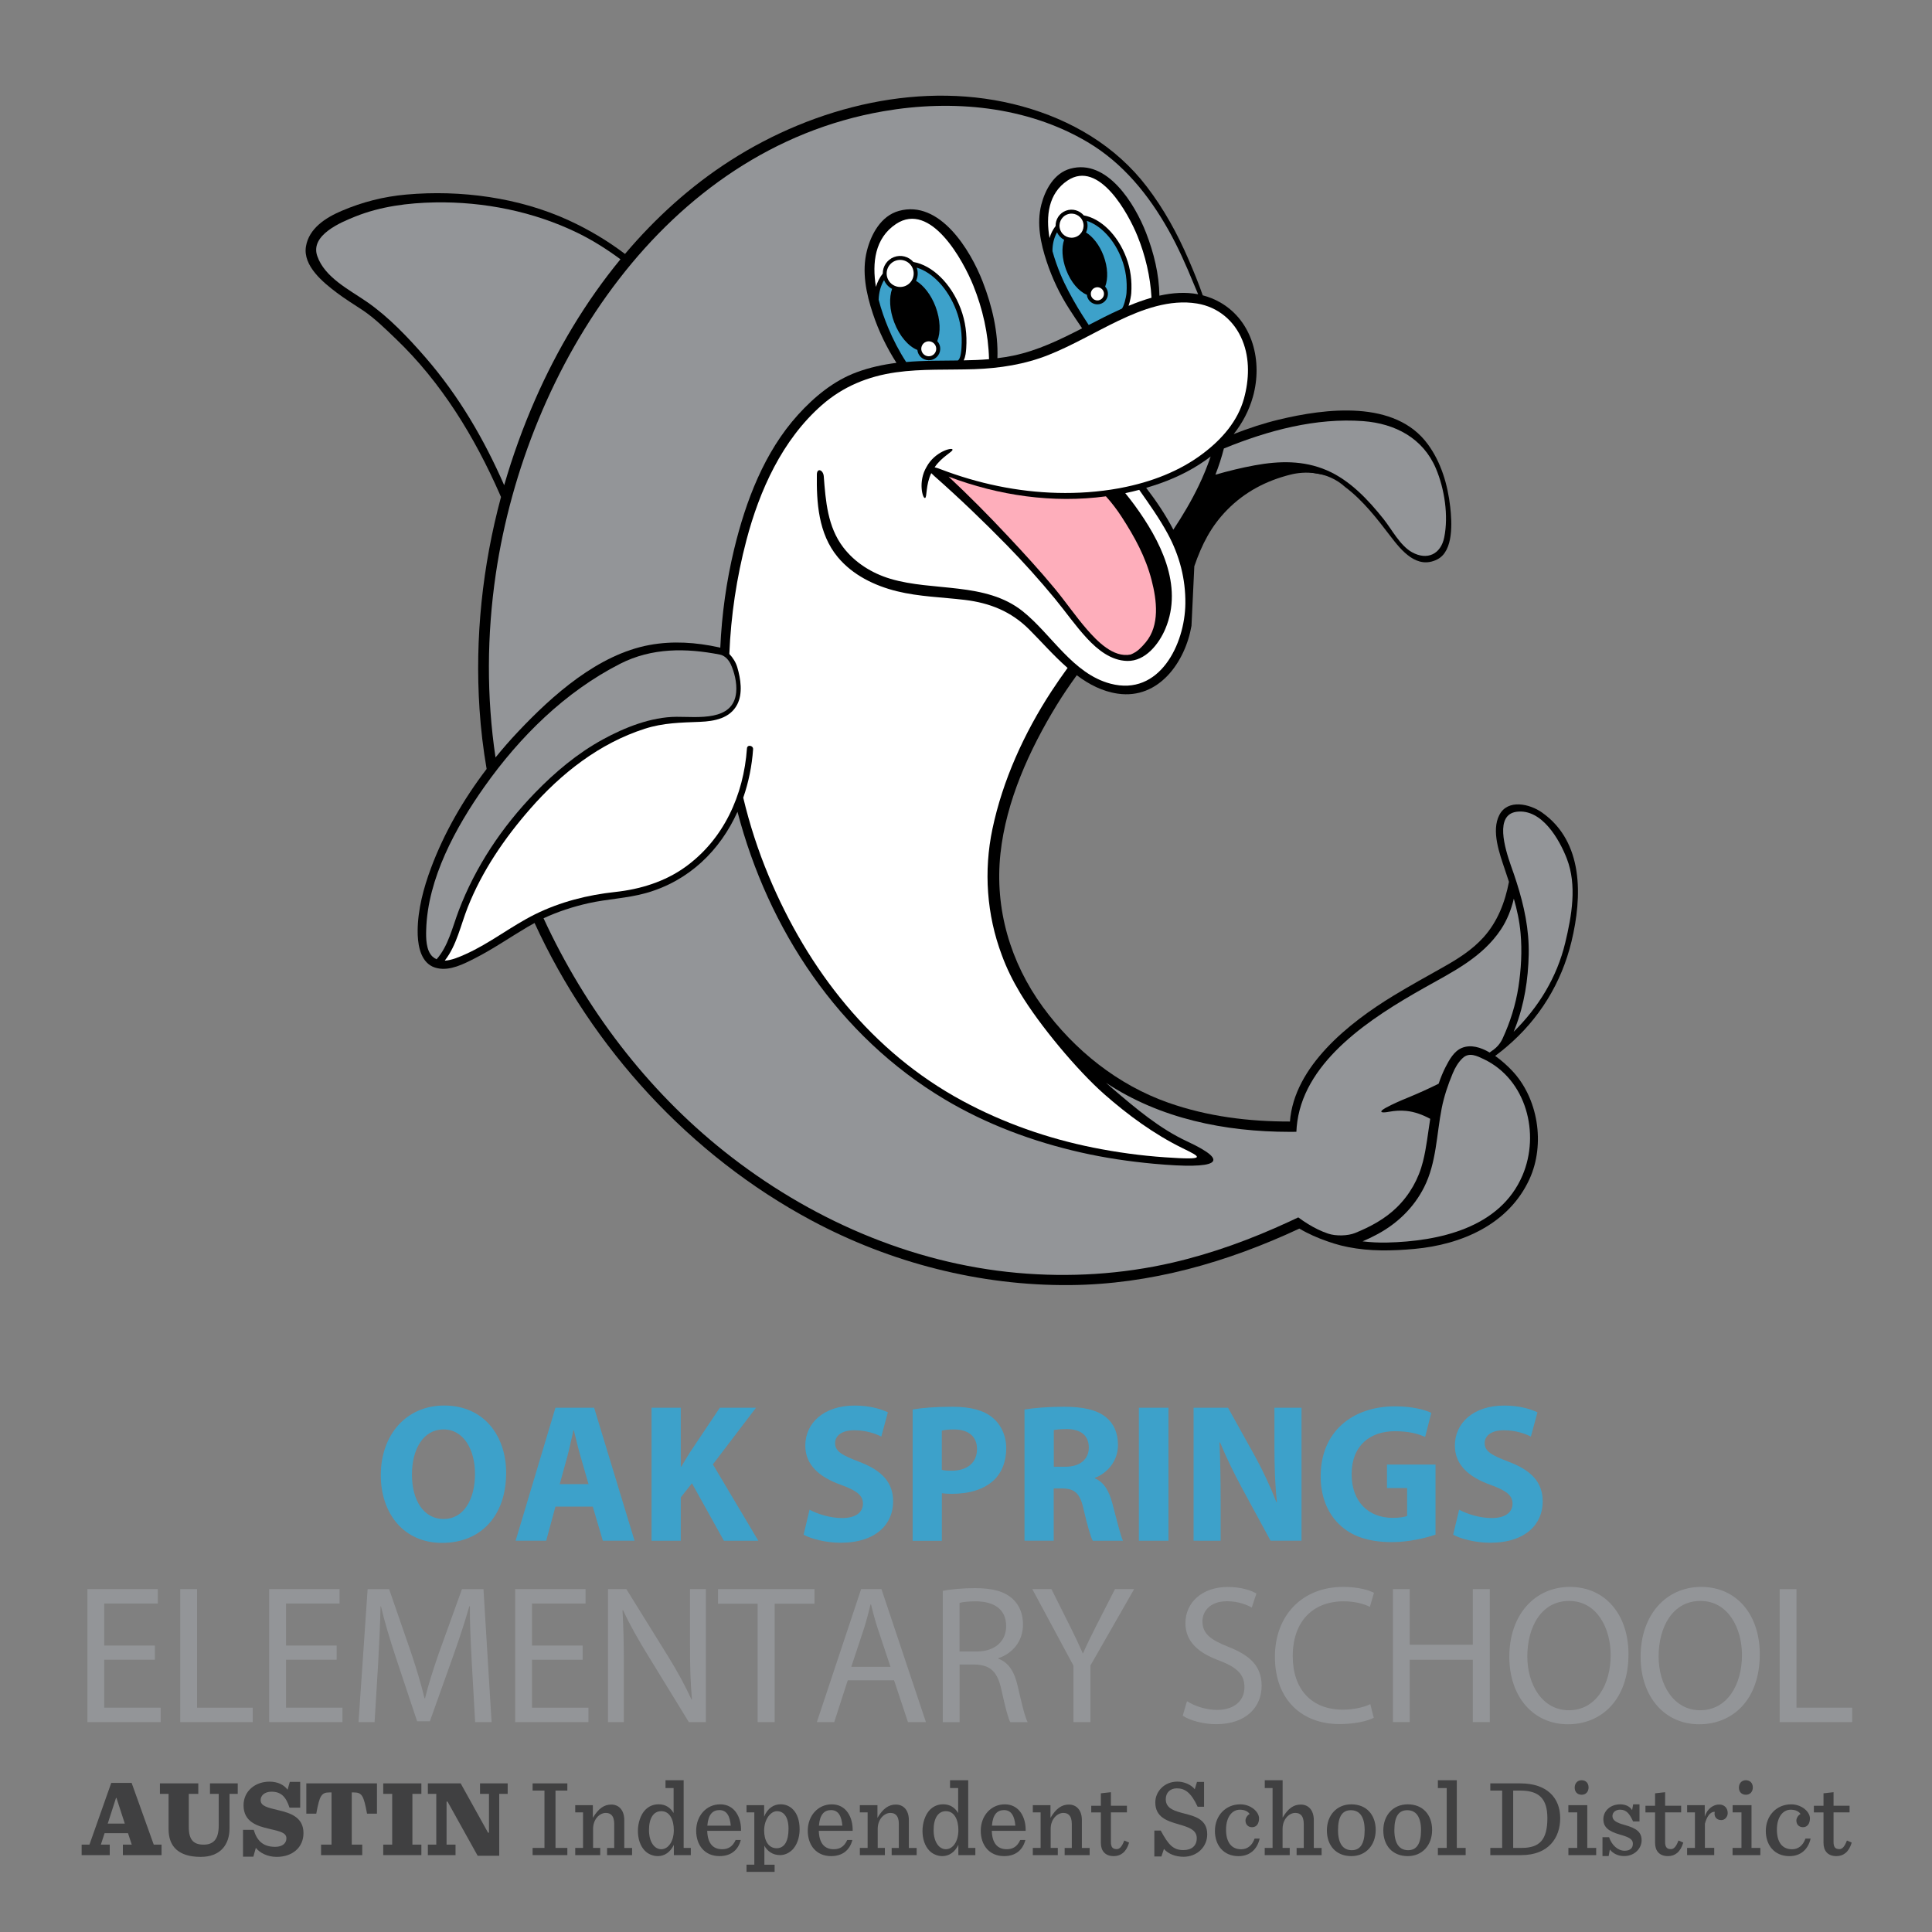 <?xml version="1.0" encoding="utf-8"?>
<!-- Generator: Adobe Illustrator 24.0.3, SVG Export Plug-In . SVG Version: 6.00 Build 0)  -->
<svg version="1.1" id="Layer_1" xmlns="http://www.w3.org/2000/svg" xmlns:xlink="http://www.w3.org/1999/xlink" x="0px" y="0px"
	 viewBox="0 0 500 500" style="enable-background:new 0 0 500 500;" xml:space="preserve">
<rect x="0" y="0" width="500" height="500" fill="#808080" stroke="none"/>
<style type="text/css">
	.st0{fill:#404041;}
	.st1{fill:#3DA1CA;}
	.st2{fill:#939598;}
	.st3{fill:#FFFFFF;}
	.st4{fill:#FEAEBB;}
</style>
<g>
	<path class="st0" d="M33.13,474.43h-6.06l-0.97,2.96h2.3v2.71h-7.27v-2.71h2.02l5.64-15.97h5.28l5.72,15.97h2.02v2.71H31.8v-2.71
		h2.3L33.13,474.43z M27.88,471.95h4.42l-2.16-6.66h-0.11L27.88,471.95z"/>
	<path class="st0" d="M43.63,473.39v-9.14h-2.24v-2.71h9.93v2.71h-2.46v8.63c0,3.41,1.36,4.51,3.84,4.51c1.22,0,2.1-0.31,2.77-0.99
		c0.75-0.76,1.14-2.09,1.14-4.03v-8.12h-2.27v-2.71h7.19v2.71h-2.13v8.94c0,4.04-2.21,7.37-7.46,7.37
		C46.25,480.55,43.63,477.93,43.63,473.39"/>
	<path class="st0" d="M62.89,473.56h2.77c0.86,2.88,2.46,4.4,5.56,4.4c1.88,0,2.9-0.93,2.9-2.2c0-1.47-1.63-1.81-4.51-2.48
		c-3.07-0.71-6.58-1.78-6.58-6.07c0-3.75,3.1-6.12,6.69-6.12c2.16,0,3.79,0.82,4.7,2.09l0.58-2.03h2.69v6.66h-2.77
		c-0.91-2.82-2.19-4.12-4.65-4.12c-1.88,0-2.82,1.07-2.82,2.17c0,1.58,1.83,1.95,4.65,2.63c3.04,0.73,6.44,1.78,6.44,5.92
		c0,3.67-2.82,6.15-6.94,6.15c-2.35,0-4.39-1.04-5.39-2.34l-0.64,2.29h-2.68V473.56z"/>
	<path class="st0" d="M83.09,477.39h2.71v-13.51h-0.47c-2.16,0-2.6,0.73-3.48,5.5h-2.57v-7.84h18.28v7.84h-2.57
		c-0.88-4.77-1.32-5.5-3.48-5.5h-0.47v13.51h2.71v2.71H83.09V477.39z"/>
	<polygon class="st0" points="99.18,477.39 101.5,477.39 101.5,464.25 99.18,464.25 99.18,461.54 109.05,461.54 109.05,464.25 
		106.73,464.25 106.73,477.39 109.05,477.39 109.05,480.1 99.18,480.1 	"/>
	<polygon class="st0" points="115.82,466.25 115.57,466.25 115.57,477.39 117.89,477.39 117.89,480.1 110.73,480.1 110.73,477.39 
		112.91,477.39 112.91,464.25 110.73,464.25 110.73,461.54 119.22,461.54 126.3,474.29 126.55,474.29 126.55,464.25 124.23,464.25 
		124.23,461.54 131.39,461.54 131.39,464.25 129.2,464.25 129.2,480.27 123.62,480.27 	"/>
	<polygon class="st0" points="137.84,478.24 140.91,478.24 140.91,463.4 137.84,463.4 137.84,461.54 146.83,461.54 146.83,463.4 
		143.76,463.4 143.76,478.24 146.83,478.24 146.83,480.1 137.84,480.1 	"/>
	<path class="st0" d="M148.87,478.24h2.02v-9.2h-2.02v-1.86h4.56v3.28c1.44-2.43,2.93-3.44,4.76-3.44c2.02,0,3.37,1.49,3.37,4.03
		v7.2h2.02v1.86h-6.47v-1.86h1.85V472c0-0.96-0.22-1.78-0.69-2.26c-0.36-0.37-0.86-0.56-1.49-0.56c-1.55,0-3.29,1.55-3.29,4.15v4.91
		h1.85v1.86h-6.47V478.24z"/>
	<path class="st0" d="M166.89,478.97c-1.22-1.24-1.8-3.13-1.8-5.14c0-2.08,0.72-4.23,1.91-5.44c0.91-0.93,2.07-1.44,3.46-1.44
		c1.85,0,3.07,0.93,3.87,2.26v-6.46h-2.1v-2.03h4.7v17.52h1.85v1.86h-4.39v-2.65c-0.94,1.95-2.46,2.91-4.15,2.91
		C168.94,480.35,167.72,479.82,166.89,478.97 M174.38,473.61c0-2.57-0.99-4.88-3.24-4.88c-2.02,0-3.18,1.81-3.18,4.88
		c0,3.19,1.47,4.97,3.18,4.97C172.81,478.58,174.38,476.77,174.38,473.61"/>
	<path class="st0" d="M183.03,473.81c0.08,3.18,1.44,4.77,3.87,4.77c1.55,0,2.71-0.68,3.49-2.4h1.33c-0.72,2.77-2.71,4.18-5.5,4.18
		c-3.87,0-6.05-2.85-6.05-6.57c0-3.87,2.63-6.83,6.22-6.83c3.79,0,5.48,3.44,5.39,6.85H183.03z M183.06,472.48h6.06
		c-0.2-2.4-1-4.03-2.93-4.03C184.44,468.45,183.28,469.58,183.06,472.48"/>
	<path class="st0" d="M193.2,482.58h2.02v-13.54h-2.02v-1.86h4.56v2.96c0.91-2.26,2.57-3.19,4.26-3.19c1.33,0,2.41,0.51,3.23,1.36
		c1.16,1.19,1.69,3.02,1.69,5.13c0,2.12-0.69,4.06-1.85,5.25c-0.86,0.88-2.02,1.41-3.21,1.41c-1.94,0-3.29-1.04-4.06-2.43v4.91h2.65
		v1.86h-7.27V482.58z M204.07,473.3c0-3.13-1.27-4.57-2.99-4.57c-1.61,0-3.32,2.06-3.32,5.02c0,2.57,1.1,4.57,3.23,4.57
		C202.96,478.32,204.07,476.58,204.07,473.3"/>
	<path class="st0" d="M211.91,473.81c0.08,3.18,1.44,4.77,3.88,4.77c1.54,0,2.71-0.68,3.48-2.4h1.33c-0.72,2.77-2.71,4.18-5.5,4.18
		c-3.87,0-6.05-2.85-6.05-6.57c0-3.87,2.63-6.83,6.22-6.83c3.79,0,5.48,3.44,5.4,6.85H211.91z M211.94,472.48h6.06
		c-0.19-2.4-0.99-4.03-2.93-4.03C213.32,468.45,212.16,469.58,211.94,472.48"/>
	<path class="st0" d="M222.52,478.24h2.02v-9.2h-2.02v-1.86h4.56v3.28c1.44-2.43,2.93-3.44,4.76-3.44c2.02,0,3.37,1.49,3.37,4.03
		v7.2h2.02v1.86h-6.47v-1.86h1.86V472c0-0.96-0.22-1.78-0.69-2.26c-0.36-0.37-0.86-0.56-1.49-0.56c-1.55,0-3.29,1.55-3.29,4.15v4.91
		h1.85v1.86h-6.47V478.24z"/>
	<path class="st0" d="M240.54,478.97c-1.22-1.24-1.8-3.13-1.8-5.14c0-2.08,0.72-4.23,1.9-5.44c0.92-0.93,2.08-1.44,3.46-1.44
		c1.85,0,3.07,0.93,3.87,2.26v-6.46h-2.1v-2.03h4.7v17.52h1.85v1.86h-4.4v-2.65c-0.93,1.95-2.46,2.91-4.15,2.91
		C242.59,480.35,241.37,479.82,240.54,478.97 M248.03,473.61c0-2.57-0.99-4.88-3.23-4.88c-2.02,0-3.18,1.81-3.18,4.88
		c0,3.19,1.47,4.97,3.18,4.97C246.46,478.58,248.03,476.77,248.03,473.61"/>
	<path class="st0" d="M256.68,473.81c0.08,3.18,1.44,4.77,3.88,4.77c1.54,0,2.71-0.68,3.48-2.4h1.33c-0.72,2.77-2.71,4.18-5.5,4.18
		c-3.87,0-6.05-2.85-6.05-6.57c0-3.87,2.63-6.83,6.22-6.83c3.79,0,5.48,3.44,5.4,6.85H256.68z M256.71,472.48h6.06
		c-0.19-2.4-1-4.03-2.93-4.03C258.09,468.45,256.93,469.58,256.71,472.48"/>
	<path class="st0" d="M267.29,478.24h2.02v-9.2h-2.02v-1.86h4.57v3.28c1.44-2.43,2.93-3.44,4.75-3.44c2.02,0,3.38,1.49,3.38,4.03
		v7.2H282v1.86h-6.47v-1.86h1.85V472c0-0.96-0.22-1.78-0.69-2.26c-0.36-0.37-0.86-0.56-1.49-0.56c-1.55,0-3.29,1.55-3.29,4.15v4.91
		h1.85v1.86h-6.47V478.24z"/>
	<path class="st0" d="M287.5,463.82v3.5h4.15v1.72h-4.15v7.62c0,1.27,0.36,1.89,1.52,1.89c0.78,0,1.38-0.73,1.94-2.23l1.25,0.54
		c-0.72,2.48-2.19,3.5-3.96,3.5c-2.21,0-3.35-1.33-3.35-3.44v-7.87h-2.49v-1.72h2.49v-3.22L287.5,463.82z"/>
	<path class="st0" d="M298.74,473.75h1.66c2.02,3.78,3.29,5.05,5.86,5.05c2.16,0,3.46-1.13,3.46-3.08c0-2.28-2.35-2.9-4.84-3.64
		c-2.85-0.82-5.89-1.81-5.89-5.61c0-2.77,2.27-5.39,5.73-5.39c1.55,0,3.46,0.68,4.48,1.97l0.58-1.89h1.83v6.43h-1.66
		c-1.69-3.67-3.29-4.77-5.37-4.77c-1.77,0-2.88,1.13-2.88,2.82c0,2.51,2.43,3.07,4.98,3.75c2.79,0.71,5.75,1.58,5.75,5.33
		c0,3.24-2.6,5.81-6.14,5.81c-2.05,0-3.96-0.73-5.06-2.03l-0.66,1.95h-1.83V473.75z"/>
	<path class="st0" d="M314.42,473.84c0-4,2.82-6.88,6.55-6.88c2.76,0,4.87,1.94,4.87,3.63c0,1.33-0.63,2.29-1.8,2.29
		c-1.11,0-1.71-0.79-1.71-1.72c0-0.76,0.61-1.49,1.08-1.69c-0.39-0.62-1.22-1.12-2.54-1.12c-1.94,0-3.57,1.8-3.57,5.16
		c0,3.22,1.36,5.08,3.93,5.08c1.55,0,2.82-0.93,3.46-2.76H326c-0.67,2.91-2.68,4.54-5.47,4.54
		C316.65,480.36,314.42,477.56,314.42,473.84"/>
	<path class="st0" d="M327.32,478.24h2.02v-15.49h-2.02v-2.03h4.62v9.68c1.44-2.43,2.88-3.38,4.7-3.38c2.02,0,3.37,1.49,3.37,4.03
		v7.2h2.02v1.86h-6.47v-1.86h1.85V472c0-0.96-0.22-1.78-0.69-2.26c-0.36-0.37-0.86-0.56-1.5-0.56c-1.55,0-3.29,1.55-3.29,4.15v4.91
		h1.85v1.86h-6.47V478.24z"/>
	<path class="st0" d="M343.4,473.7c0-3.92,2.55-6.74,6.33-6.74c3.9,0,6.3,2.71,6.3,6.63c0,3.95-2.54,6.77-6.3,6.77
		C345.78,480.36,343.4,477.65,343.4,473.7 M353.17,473.64c0-3.55-1.36-5.16-3.57-5.16c-2.19,0-3.32,1.61-3.32,5.16
		c0,3.55,1.35,5.19,3.57,5.19C352,478.83,353.17,477.2,353.17,473.64"/>
	<path class="st0" d="M358,473.7c0-3.92,2.54-6.74,6.33-6.74c3.9,0,6.3,2.71,6.3,6.63c0,3.95-2.54,6.77-6.3,6.77
		C360.38,480.36,358,477.65,358,473.7 M367.76,473.64c0-3.55-1.36-5.16-3.57-5.16c-2.19,0-3.33,1.61-3.33,5.16
		c0,3.55,1.36,5.19,3.57,5.19C366.6,478.83,367.76,477.2,367.76,473.64"/>
	<polygon class="st0" points="372.12,478.24 374.41,478.24 374.41,462.75 372.12,462.75 372.12,460.72 377.02,460.72 377.02,478.24 
		379.31,478.24 379.31,480.1 372.12,480.1 	"/>
	<path class="st0" d="M385.69,478.24h3.07V463.4h-3.07v-1.86h7.8c6.8,0,10.29,3.67,10.29,9c0,5.13-3.07,9.56-10.04,9.56h-8.05
		V478.24z M393.77,478.24c4.65,0,6.69-2.06,6.69-7.7c0-4.94-2.07-7.14-6.97-7.14h-1.88v14.84H393.77z"/>
	<path class="st0" d="M405.89,478.24h2.3v-9.2h-2.3v-1.86h4.9v11.06h2.3v1.86h-7.19V478.24z M407.53,462.64
		c0-1.13,0.72-1.92,1.79-1.92c1.08,0,1.8,0.74,1.8,1.87c0,1.13-0.72,1.89-1.8,1.89C408.24,464.47,407.53,463.77,407.53,462.64"/>
	<path class="st0" d="M414.74,475.47h1.69c0.69,2.06,2.26,3.5,4.03,3.5c1.49,0,2.13-0.76,2.13-1.81c0-1.13-0.86-1.67-3.35-2.37
		c-3.04-0.88-4.29-1.94-4.29-4c0-2.09,1.77-3.83,4.37-3.83c1.3,0,2.46,0.5,3.07,1.5l0.27-1.5h1.64v4.43h-1.66
		c-0.86-1.89-1.66-3.05-3.37-3.05c-0.97,0-1.97,0.57-1.97,1.64c0,1.13,0.97,1.72,3.23,2.34c2.93,0.82,4.32,1.78,4.32,3.97
		c0,1.95-1.69,4.06-4.54,4.06c-1.58,0-2.88-0.68-3.68-1.69l-0.31,1.69h-1.6V475.47z"/>
	<path class="st0" d="M430.93,463.82v3.5h4.15v1.72h-4.15v7.62c0,1.27,0.36,1.89,1.52,1.89c0.78,0,1.38-0.73,1.94-2.23l1.24,0.54
		c-0.72,2.48-2.18,3.5-3.95,3.5c-2.21,0-3.35-1.33-3.35-3.44v-7.87h-2.49v-1.72h2.49v-3.22L430.93,463.82z"/>
	<path class="st0" d="M436.63,478.24h2.02v-9.2h-2.02v-1.86h4.56v2.99c0.64-2.17,2.3-3.16,3.73-3.16c1.41,0,2.21,0.98,2.21,2.2
		c0,0.98-0.72,1.83-1.66,1.83c-0.97,0-1.75-0.59-1.75-1.66c0-0.14,0.03-0.31,0.06-0.48c-1.25-0.06-2.1,1.38-2.55,3.07v6.26h2.41
		v1.86h-7.02V478.24z"/>
	<path class="st0" d="M448.4,478.24h2.29v-9.2h-2.29v-1.86h4.89v11.06h2.29v1.86h-7.19V478.24z M450.03,462.64
		c0-1.13,0.72-1.92,1.8-1.92c1.08,0,1.8,0.74,1.8,1.87c0,1.13-0.72,1.89-1.8,1.89C450.75,464.47,450.03,463.77,450.03,462.64"/>
	<path class="st0" d="M456.99,473.84c0-4,2.82-6.88,6.55-6.88c2.76,0,4.87,1.94,4.87,3.63c0,1.33-0.64,2.29-1.8,2.29
		c-1.1,0-1.71-0.79-1.71-1.72c0-0.76,0.61-1.49,1.08-1.69c-0.39-0.62-1.22-1.12-2.55-1.12c-1.94,0-3.57,1.8-3.57,5.16
		c0,3.22,1.36,5.08,3.93,5.08c1.55,0,2.82-0.93,3.46-2.76h1.33c-0.66,2.91-2.68,4.54-5.47,4.54
		C459.23,480.36,456.99,477.56,456.99,473.84"/>
	<path class="st0" d="M474.52,463.82v3.5h4.15v1.72h-4.15v7.62c0,1.27,0.36,1.89,1.52,1.89c0.78,0,1.38-0.73,1.94-2.23l1.24,0.54
		c-0.72,2.48-2.18,3.5-3.95,3.5c-2.21,0-3.35-1.33-3.35-3.44v-7.87h-2.49v-1.72h2.49v-3.22L474.52,463.82z"/>
	<g>
		<path class="st1" d="M130.99,381.17c0,11.29-6.71,18.13-16.57,18.13c-10.01,0-15.87-7.71-15.87-17.52
			c0-10.32,6.46-18.03,16.42-18.03C125.33,363.76,130.99,371.68,130.99,381.17z M106.61,381.63c0,6.74,3.1,11.49,8.21,11.49
			c5.15,0,8.11-5,8.11-11.7c0-6.18-2.9-11.49-8.16-11.49C109.62,369.94,106.61,374.94,106.61,381.63z"/>
		<path class="st1" d="M143.75,389.91l-2.4,8.83h-7.91l10.31-34.42h10.01l10.46,34.42h-8.21l-2.6-8.83H143.75z M152.31,384.09
			l-2.1-7.3c-0.6-2.04-1.2-4.6-1.7-6.64h-0.1c-0.5,2.04-1,4.65-1.55,6.64l-2,7.3H152.31z"/>
		<path class="st1" d="M168.62,364.32h7.56v15.22h0.15c0.75-1.33,1.55-2.55,2.3-3.78l7.66-11.44h9.36l-11.16,14.66l11.76,19.76
			h-8.91l-8.26-14.86l-2.9,3.63v11.24h-7.56V364.32z"/>
		<path class="st1" d="M209.51,390.72c2.05,1.07,5.21,2.15,8.46,2.15c3.5,0,5.36-1.48,5.36-3.73c0-2.14-1.6-3.37-5.66-4.85
			c-5.61-1.99-9.26-5.16-9.26-10.16c0-5.87,4.8-10.37,12.76-10.37c3.8,0,6.61,0.82,8.61,1.74l-1.7,6.28
			c-1.35-0.66-3.75-1.63-7.06-1.63c-3.3,0-4.9,1.53-4.9,3.32c0,2.2,1.9,3.17,6.26,4.85c5.96,2.25,8.76,5.41,8.76,10.27
			c0,5.77-4.35,10.67-13.61,10.67c-3.85,0-7.66-1.02-9.56-2.09L209.51,390.72z"/>
		<path class="st1" d="M236.19,364.78c2.35-0.41,5.66-0.71,10.31-0.71c4.71,0,8.06,0.92,10.31,2.76c2.15,1.74,3.6,4.6,3.6,7.97
			c0,3.37-1.1,6.23-3.1,8.17c-2.6,2.5-6.46,3.63-10.96,3.63c-1,0-1.9-0.05-2.6-0.15v12.31h-7.56V364.78z M243.74,380.41
			c0.65,0.15,1.45,0.21,2.55,0.21c4.05,0,6.56-2.09,6.56-5.62c0-3.17-2.15-5.06-5.96-5.06c-1.55,0-2.6,0.15-3.15,0.31V380.41z"/>
		<path class="st1" d="M265.16,364.78c2.45-0.41,6.11-0.71,10.16-0.71c5,0,8.51,0.77,10.91,2.71c2,1.63,3.1,4.04,3.1,7.2
			c0,4.39-3.05,7.41-5.96,8.48v0.15c2.35,0.97,3.65,3.27,4.5,6.44c1.05,3.88,2.1,8.38,2.75,9.7h-7.81
			c-0.55-0.97-1.35-3.78-2.35-8.02c-0.9-4.29-2.35-5.46-5.46-5.52h-2.3v13.53h-7.56V364.78z M272.72,379.59h3
			c3.8,0,6.06-1.94,6.06-4.95c0-3.17-2.1-4.75-5.61-4.8c-1.85,0-2.9,0.15-3.45,0.25V379.59z"/>
		<path class="st1" d="M302.4,364.32v34.42h-7.66v-34.42H302.4z"/>
		<path class="st1" d="M308.9,398.74v-34.42h8.91l7.01,12.61c2,3.63,4,7.92,5.5,11.8h0.15c-0.5-4.55-0.65-9.19-0.65-14.35v-10.06
			h7.01v34.42h-8.01l-7.21-13.28c-2-3.68-4.2-8.12-5.86-12.16l-0.15,0.05c0.2,4.55,0.3,9.4,0.3,15.02v10.37H308.9z"/>
		<path class="st1" d="M371.51,397.16c-2.35,0.82-6.81,1.94-11.26,1.94c-6.16,0-10.61-1.58-13.71-4.65
			c-3.1-2.96-4.8-7.46-4.75-12.51c0.05-11.44,8.21-17.98,19.27-17.98c4.35,0,7.71,0.87,9.36,1.69l-1.6,6.23
			c-1.85-0.82-4.15-1.48-7.86-1.48c-6.36,0-11.16,3.68-11.16,11.13c0,7.1,4.35,11.29,10.61,11.29c1.75,0,3.15-0.21,3.75-0.51v-7.2
			h-5.21v-6.08h12.56V397.16z"/>
		<path class="st1" d="M377.62,390.72c2.05,1.07,5.21,2.15,8.46,2.15c3.5,0,5.36-1.48,5.36-3.73c0-2.14-1.6-3.37-5.66-4.85
			c-5.61-1.99-9.26-5.16-9.26-10.16c0-5.87,4.8-10.37,12.76-10.37c3.8,0,6.61,0.82,8.61,1.74l-1.7,6.28
			c-1.35-0.66-3.75-1.63-7.06-1.63c-3.3,0-4.9,1.53-4.9,3.32c0,2.2,1.9,3.17,6.26,4.85c5.96,2.25,8.76,5.41,8.76,10.27
			c0,5.77-4.35,10.67-13.61,10.67c-3.85,0-7.66-1.02-9.56-2.09L377.62,390.72z"/>
	</g>
	<g>
		<path class="st2" d="M40.09,429.54H26.97v12.41h14.61v3.73H22.62v-34.42h18.22v3.73H26.97v10.88h13.11V429.54z"/>
		<path class="st2" d="M46.64,411.26H51v30.69h14.41v3.73H46.64V411.26z"/>
		<path class="st2" d="M87.13,429.54H74.02v12.41h14.61v3.73H69.66v-34.42h18.22v3.73H74.02v10.88h13.11V429.54z"/>
		<path class="st2" d="M122.11,430.56c-0.25-4.8-0.55-10.57-0.5-14.86h-0.15c-1.15,4.03-2.55,8.32-4.25,13.07l-5.96,16.7h-3.3
			l-5.46-16.39c-1.6-4.85-2.95-9.3-3.9-13.38h-0.1c-0.1,4.29-0.35,10.06-0.65,15.22l-0.9,14.76h-4.15l2.35-34.42h5.56l5.76,16.65
			c1.4,4.24,2.55,8.02,3.4,11.59H110c0.85-3.47,2.05-7.25,3.55-11.59l6.01-16.65h5.56l2.1,34.42h-4.25L122.11,430.56z"/>
		<path class="st2" d="M150.79,429.54h-13.11v12.41h14.61v3.73h-18.97v-34.42h18.22v3.73h-13.86v10.88h13.11V429.54z"/>
		<path class="st2" d="M157.35,445.68v-34.42h4.75l10.81,17.42c2.5,4.04,4.45,7.66,6.06,11.18l0.1-0.05c-0.4-4.6-0.5-8.78-0.5-14.15
			v-14.4h4.1v34.42h-4.4l-10.71-17.47c-2.35-3.83-4.6-7.76-6.31-11.49l-0.15,0.05c0.25,4.34,0.35,8.48,0.35,14.2v14.71H157.35z"/>
		<path class="st2" d="M196.08,415.04h-10.26v-3.78h24.97v3.78h-10.31v30.64h-4.4V415.04z"/>
		<path class="st2" d="M219.4,434.85l-3.5,10.83h-4.5l11.46-34.42h5.26l11.51,34.42h-4.65l-3.6-10.83H219.4z M230.46,431.38
			l-3.3-9.91c-0.75-2.25-1.25-4.29-1.75-6.28h-0.1c-0.5,2.04-1.05,4.14-1.7,6.23l-3.3,9.96H230.46z"/>
		<path class="st2" d="M243.98,411.72c2.2-0.46,5.36-0.71,8.36-0.71c4.65,0,7.66,0.87,9.76,2.81c1.7,1.53,2.65,3.88,2.65,6.54
			c0,4.54-2.8,7.56-6.36,8.78v0.15c2.6,0.92,4.15,3.37,4.96,6.95c1.1,4.8,1.9,8.12,2.6,9.45h-4.5c-0.55-0.97-1.3-3.93-2.25-8.22
			c-1-4.75-2.8-6.54-6.76-6.69h-4.1v14.91h-4.35V411.72z M248.33,427.4h4.45c4.65,0,7.61-2.6,7.61-6.54c0-4.44-3.15-6.38-7.76-6.44
			c-2.1,0-3.6,0.2-4.3,0.41V427.4z"/>
		<path class="st2" d="M277.81,445.68v-14.61l-10.66-19.82h4.96l4.75,9.5c1.3,2.6,2.3,4.7,3.35,7.1h0.1c0.95-2.25,2.1-4.49,3.4-7.1
			l4.85-9.5h4.96l-11.31,19.77v14.66H277.81z"/>
		<path class="st2" d="M307.19,440.27c1.95,1.23,4.8,2.25,7.81,2.25c4.45,0,7.06-2.4,7.06-5.87c0-3.22-1.8-5.06-6.36-6.84
			c-5.51-1.99-8.91-4.9-8.91-9.75c0-5.36,4.35-9.35,10.91-9.35c3.45,0,5.96,0.82,7.46,1.69l-1.2,3.63c-1.1-0.61-3.35-1.63-6.41-1.63
			c-4.6,0-6.36,2.81-6.36,5.16c0,3.22,2.05,4.8,6.71,6.64c5.71,2.25,8.61,5.06,8.61,10.11c0,5.31-3.85,9.91-11.81,9.91
			c-3.25,0-6.81-0.97-8.61-2.2L307.19,440.27z"/>
		<path class="st2" d="M355.53,444.56c-1.6,0.82-4.8,1.63-8.91,1.63c-9.51,0-16.67-6.13-16.67-17.42c0-10.78,7.16-18.08,17.62-18.08
			c4.2,0,6.86,0.92,8.01,1.53l-1.05,3.63c-1.65-0.82-4-1.43-6.81-1.43c-7.91,0-13.16,5.16-13.16,14.2c0,8.43,4.75,13.84,12.96,13.84
			c2.65,0,5.35-0.56,7.11-1.43L355.53,444.56z"/>
		<path class="st2" d="M364.84,411.26v14.4h16.32v-14.4h4.4v34.42h-4.4v-16.14h-16.32v16.14h-4.35v-34.42H364.84z"/>
		<path class="st2" d="M421.45,428.11c0,11.85-7.06,18.13-15.67,18.13c-8.91,0-15.17-7.05-15.17-17.47
			c0-10.93,6.66-18.08,15.67-18.08C415.49,410.7,421.45,417.9,421.45,428.11z M395.27,428.67c0,7.35,3.9,13.94,10.76,13.94
			c6.91,0,10.81-6.49,10.81-14.3c0-6.84-3.5-13.99-10.76-13.99C398.87,414.32,395.27,421.11,395.27,428.67z"/>
		<path class="st2" d="M455.43,428.11c0,11.85-7.06,18.13-15.67,18.13c-8.91,0-15.17-7.05-15.17-17.47
			c0-10.93,6.66-18.08,15.67-18.08C449.47,410.7,455.43,417.9,455.43,428.11z M429.25,428.67c0,7.35,3.9,13.94,10.76,13.94
			c6.91,0,10.81-6.49,10.81-14.3c0-6.84-3.5-13.99-10.76-13.99C432.86,414.32,429.25,421.11,429.25,428.67z"/>
		<path class="st2" d="M460.58,411.26h4.35v30.69h14.41v3.73h-18.77V411.26z"/>
	</g>
</g>
<g>
	<path d="M309.09,146.54c1.96-5.68,4.34-10.37,8.54-14.63c4.58-4.64,10.1-7.52,16.39-9.09c3.4-0.85,9.4-1.08,14.14,3.25
		c4.59,3.44,8.27,8.22,11.68,12.69c2.84,3.72,6.85,8.68,12.13,6.01c4.29-2.18,3.78-9.72,3.35-13.56
		c-0.65-5.76-2.34-11.52-5.79-16.23c-8.47-11.6-26.48-9.3-38.58-6.38c-3.95,0.95-7.84,2.24-11.67,3.74c2.24-2.83,3.97-6.06,4.99-9.7
		c2.52-9.03,0.01-19.5-8.47-24.37c-1.47-0.84-2.99-1.44-4.53-1.84c-1.08-3.14-2.36-6.23-3.67-9.27c-2.87-6.66-6.38-13.07-10.8-18.84
		c-8.08-10.57-19.56-17.29-32.27-20.8c-25.53-7.04-53.61,0-75.48,14.01c-10.31,6.6-19.41,14.86-27.3,24.19
		c-4.52-3.43-9.43-6.34-14.59-8.71c-12.86-5.9-27.96-7.91-41.99-6.66c-5.87,0.52-11.37,1.92-16.77,4.23
		c-4.08,1.74-8.45,4.5-9.22,9.22c-0.82,5.02,4.48,9.31,7.96,11.94c2.14,1.62,4.45,3.03,6.68,4.51c3.12,2.08,5.91,4.85,8.62,7.44
		c11.79,11.27,20.44,25.45,26.95,40.31c0.09,0.21,0.18,0.42,0.27,0.63c-4.8,17.84-6.78,36.4-5.56,54.89
		c0.34,5.2,0.96,10.37,1.84,15.49c-5.99,7.85-10.99,16.49-14.42,25.7c-1.89,5.07-3.39,10.68-3.43,16.13
		c-0.03,3.03,0.48,7.2,3.26,8.99c0.37,0.24,0.78,0.44,1.24,0.58c0.21,0.07,0.43,0.12,0.65,0.17c3.3,0.7,6.78-1.11,9.64-2.56
		c4.74-2.41,9.12-5.45,13.69-8.15c0.59-0.35,1.18-0.68,1.78-1c14.87,32.42,40.21,60.14,71.66,76.98
		c20.5,10.98,43.63,16.93,66.9,16.73c20.81-0.18,40.69-5.9,59.37-14.62c2.29,1.36,4.72,2.42,7.23,3.29c0.57,0.2,1.13,0.39,1.71,0.57
		c1.2,0.37,2.42,0.68,3.65,0.92c5.63,1.13,11.47,1,17.18,0.48c12.24-1.11,24.45-6.38,29.8-18.11c4.11-9.01,2.25-20.98-4.63-28.13
		c-1.1-1.15-2.6-2.54-4.27-3.71c0.55-0.41,1.09-0.83,1.63-1.25c0.46-0.37,0.91-0.75,1.36-1.13c8.4-7.13,14.18-16.49,16.77-27.25
		c2.78-11.54,3.19-25.75-7.66-33.38c-3.18-2.23-8.83-3.53-11.01,0.64c-2.17,4.16,0.1,10.16,1.43,14.16c0.35,1.06,0.7,2.11,1.05,3.16
		c-1.02,5.3-2.95,10.32-6.6,14.37c-2.93,3.25-6.64,5.59-10.42,7.71c-4.31,2.42-8.64,4.82-12.86,7.38
		c-11.64,7.08-25.71,18.33-26.8,32.57c-10.68,0.02-21.33-1.3-31.48-4.87c-13.12-4.62-24.32-13.62-32.48-24.79
		c-8.42-11.54-12.5-25.46-10.96-39.7c1.47-13.59,7.48-26.83,14.55-38.4c1.58-2.59,3.34-5.16,5.2-7.74
		c3.16,2.38,6.63,4.19,10.63,4.77c10.67,1.54,17.47-8.3,19.06-17.57L309.09,146.54z"/>
	<path d="M308.36,144.7c2.5-5.27,5.19-10.34,9.28-14.53c5.86-5.99,11.42-7.1,17.59-8.24c1.79-0.33,8.19,1.3,9.92,1.29
		c-0.17-0.08-0.33-0.17-0.5-0.25c-7.14-3.35-15.74-2.21-23.21-0.39c-2.54,0.62-5.07,1.31-7.59,2.03c-2.27,5.38-5.27,10.56-8.66,15.6
		L308.36,144.7z"/>
	<path class="st2" d="M296.63,126.25c1.22-0.36,2.44-0.74,3.65-1.17c4.63-1.64,9.15-3.94,13.04-6.94c-0.88,2.57-1.9,5.09-3.1,7.57
		c-1.9,3.95-4.14,7.72-6.56,11.37C301.69,133.3,299.27,129.69,296.63,126.25z"/>
	<path class="st2" d="M352.81,108.99c8.22,0.62,15.47,4.39,18.8,12.25c2.23,5.25,3.29,12.21,2.16,17.81
		c-0.88,4.38-4.39,6.04-8.32,3.88c-3.12-1.72-5.22-5.89-7.41-8.63c-3.97-4.98-8.67-9.99-14.62-12.57
		c-6.08-2.62-12.31-2.47-18.72-1.3c-3.41,0.62-6.79,1.46-10.15,2.42c0.87-2.22,1.6-4.48,2.19-6.78
		C328.21,111.38,340.58,108.08,352.81,108.99z"/>
	<path class="st2" d="M110.07,92.46c-4.45-5.12-9.5-10.45-15.09-14.32c-4.56-3.16-10.99-6.33-12.89-11.93
		c-1.83-5.4,6.17-8.7,9.9-10.19c6.56-2.61,13.58-3.51,20.61-3.64c12.62-0.22,25.57,2.37,36.92,7.91c3.91,1.91,7.57,4.24,11.05,6.81
		c-9.01,10.96-16.38,23.33-22.04,36.23c-3.17,7.23-5.86,14.67-8.05,22.24C125.3,113.74,118.81,102.52,110.07,92.46z"/>
	<path class="st2" d="M128.32,148.49C136.24,95,171.93,38.62,228.62,28.79c17.84-3.09,37.1-1.36,52.88,8.01
		c9.12,5.41,15.75,13.59,20.9,22.74c2.5,4.44,4.57,9.12,6.5,13.83c0.38,0.93,0.77,1.86,1.17,2.78c-3.27-0.62-6.65-0.38-10.02,0.37
		c-0.07-5.52-1.43-11.07-3.45-16.27c-2.89-7.44-10.04-19.24-19.62-16.59c-4.18,1.16-6.49,5.42-7.49,9.31
		c-1.25,4.91-0.17,10.05,1.39,14.74c1.45,4.38,3.4,8.46,5.84,12.25c0.93,1.45,2.1,3.22,3.33,5.01c-5.73,2.95-11.46,5.74-17.83,7.07
		c-1.35,0.28-2.72,0.5-4.09,0.66c0.24-6.68-1.35-13.47-3.8-19.78c-3.19-8.22-11.11-21.27-21.69-18.34
		c-4.63,1.28-7.18,5.99-8.28,10.3c-1.38,5.43-0.19,11.11,1.54,16.3c1.51,4.55,3.59,8.79,6.1,12.73c-3.49,0.44-6.94,1.19-10.28,2.42
		c-5.96,2.2-11,6.38-15.22,11.04c-8.7,9.61-13.5,22.31-16.5,34.73c-2.01,8.33-3.2,16.9-3.59,25.53c-0.12-0.04-0.24-0.07-0.36-0.1
		c-5.87-1.28-11.87-1.72-17.94-0.61c-13.32,2.45-25.09,12.96-34.07,22.48c-2.01,2.13-3.94,4.34-5.8,6.63
		C125.9,180.35,125.99,164.27,128.32,148.49z"/>
	<path d="M283.03,73.48c-0.74,0.28-1.28,0.85-1.56,1.54c-1.56-0.78-3.3-2.72-4.4-5.61c-1.05-2.78-1.08-5.31-0.51-6.94
		c0.72,0.13,1.48,0.09,2.22-0.19c0.63-0.24,1.15-0.62,1.57-1.08c1.47,0.87,3.05,2.73,4.07,5.42c1.04,2.74,1.08,5.24,0.52,6.87
		C284.36,73.27,283.68,73.24,283.03,73.48z"/>
	<path class="st3" d="M285.6,75.44c0.33,0.88-0.11,1.86-0.99,2.2c-0.88,0.33-1.86-0.11-2.2-0.99c-0.33-0.88,0.11-1.87,0.99-2.2
		C284.28,74.11,285.26,74.56,285.6,75.44z"/>
	<path class="st3" d="M278.42,61.32c-1.61,0.61-3.41-0.2-4.02-1.81c-0.61-1.61,0.2-3.41,1.81-4.02c1.61-0.61,3.4,0.2,4.02,1.81
		C280.84,58.91,280.03,60.71,278.42,61.32z"/>
	<path class="st1" d="M275.4,62.06c-0.7,2-0.58,4.87,0.52,7.78c1.22,3.22,3.31,5.61,5.37,6.45c0.02,0.24,0.06,0.48,0.15,0.71
		c0.54,1.41,2.12,2.12,3.53,1.59c1.41-0.54,2.12-2.11,1.59-3.53c-0.13-0.34-0.32-0.63-0.55-0.88c0.8-2.01,0.72-4.99-0.42-8.01
		c-1.05-2.78-2.76-4.92-4.53-6.01c0.43-0.91,0.52-1.97,0.2-2.99c3.57,1.13,7.13,4.82,9.05,9.9c1.03,2.73,1.44,5.58,1.23,8.73
		c-0.09,1.28-0.76,3.7-1.22,4.09c-0.08,0.03-0.17,0.07-0.28,0.13c-2.92,1.31-5.72,2.76-8.28,4.09c-1.14-1.74-2.18-3.35-2.86-4.51
		c-1.64-2.79-3.19-5.6-4.45-8.63c-0.74-1.77-1.48-3.82-2.07-5.97c-0.02-1.73,0.37-3.46,1.19-4.88
		C273.95,60.98,274.61,61.65,275.4,62.06z"/>
	<path class="st3" d="M292.77,75.89c0.21-3.2-0.16-6.23-1.3-9.25c-2.26-5.96-6.67-10.12-11-10.9c-1.1-1.3-2.93-1.85-4.62-1.21
		c-1.69,0.64-2.7,2.26-2.66,3.97c-0.71,0.91-1.24,1.97-1.57,3.11c-0.97-5.68-0.34-11.55,4.66-14.89c8.17-5.46,15.78,8.63,18.1,14.37
		c2.03,5.01,3.33,10.47,3.63,15.96c-2.01,0.57-3.99,1.29-5.94,2.1C292.48,77.94,292.73,76.5,292.77,75.89z"/>
	<path d="M239.31,87.49c-0.85,0.32-1.46,1-1.74,1.8c-1.77-0.86-3.76-3.05-4.99-6.31c-1.18-3.12-1.2-5.96-0.54-7.79
		c0.82,0.17,1.69,0.13,2.53-0.19c0.73-0.28,1.33-0.73,1.81-1.29c1.66,0.98,3.44,3.09,4.57,6.09c1.17,3.09,1.2,5.9,0.55,7.73
		C240.83,87.25,240.05,87.21,239.31,87.49z"/>
	<path class="st3" d="M242.17,89.58c0.38,1-0.12,2.12-1.12,2.5c-1,0.38-2.12-0.13-2.5-1.13c-0.38-1,0.13-2.12,1.13-2.5
		C240.67,88.08,241.79,88.58,242.17,89.58z"/>
	<path class="st3" d="M234.21,74.04c-1.81,0.68-3.83-0.22-4.52-2.03c-0.68-1.81,0.23-3.83,2.03-4.52c1.81-0.68,3.83,0.23,4.51,2.03
		C236.92,71.33,236.02,73.35,234.21,74.04z"/>
	<path class="st1" d="M230.87,74.76c-0.8,2.22-0.68,5.42,0.55,8.65c1.36,3.59,3.7,6.25,6,7.16c0.03,0.25,0.07,0.5,0.17,0.74
		c0.58,1.54,2.3,2.31,3.83,1.73c1.53-0.58,2.3-2.3,1.72-3.83c-0.14-0.36-0.34-0.67-0.58-0.93c0.91-2.22,0.83-5.54-0.44-8.92
		c-1.17-3.09-3.07-5.49-5.05-6.68c0.49-1.04,0.58-2.26,0.17-3.42c4.03,1.21,8.06,5.33,10.23,11.05c1.15,3.03,1.6,6.21,1.36,9.71
		c-0.15,2.31-0.55,2.82-0.66,3c-0.06,0.09-0.16,0.18-0.29,0.27c-2.23,0.03-4.47,0.03-6.68,0.07c-2.24,0.04-4.47,0.14-6.69,0.33
		c-1.82-2.8-3.36-5.76-4.66-8.89c-0.89-2.14-1.79-4.63-2.46-7.25c0.06-1.82,0.52-3.6,1.4-5.07
		C229.2,73.49,229.95,74.28,230.87,74.76z"/>
	<path class="st3" d="M250.06,90.1c0.23-3.54-0.18-6.89-1.44-10.23c-2.51-6.63-7.43-11.24-12.24-12.07
		c-1.21-1.39-3.19-1.96-5.01-1.27c-1.82,0.69-2.92,2.43-2.91,4.27c-0.8,1.01-1.4,2.18-1.77,3.44c-1.02-6.22-0.29-12.61,5.18-16.26
		c9.03-6.03,17.45,9.54,20.01,15.89c2.42,5.98,3.92,12.54,4.08,19.09c-2.18,0.19-4.38,0.26-6.57,0.3
		C249.91,92.34,250,90.94,250.06,90.1z"/>
	<path class="st2" d="M111.95,247.58c-1.72-1.6-1.72-4.85-1.65-7.01c0.38-13.17,7.63-26.45,15.06-36.96
		c9.16-12.96,20.9-24.57,35.12-31.82c8.23-4.19,17.1-4.09,25.84-2.38c1.37,0.27,2.35,1.52,2.82,2.55c0.86,1.88,1.63,4.69,1.38,7.24
		c-0.75,7.58-9.99,6.28-15.42,6.31c-6.61,0.03-13.44,2.76-19.13,5.88c-6.56,3.59-12.36,8.47-17.54,13.82
		c-8.5,8.78-15.39,19.07-19.73,30.5c-1.59,4.19-2.68,9.14-5.71,12.55C112.62,248.1,112.27,247.88,111.95,247.58z"/>
	<path class="st2" d="M394.03,304.17c-5.82,13.68-21.72,17.09-35.06,17.4c-2.12,0.05-4.23-0.06-6.33-0.31
		c1.35-0.57,2.67-1.21,3.95-1.91c5.12-2.78,9.34-6.88,11.97-12.1c3.2-6.34,3.2-13.59,4.55-20.43c0.61-3.09,1.64-6.14,2.86-9.05
		c0.61-1.46,1.42-2.87,2.59-3.96c1.67-1.56,3.68-0.54,5.43,0.29C395.05,279.37,398.61,293.41,394.03,304.17z"/>
	<path d="M370.37,288.31c-1.83-0.98-3.77-1.71-5.82-1.96c-0.51-0.06-1.02-0.1-1.53-0.11c1.98-0.83,3.96-1.67,5.93-2.53
		c0.93-0.4,1.84-0.83,2.76-1.27c-0.32,1.13-0.61,2.27-0.86,3.39C370.67,286.66,370.51,287.48,370.37,288.31z"/>
	<path class="st2" d="M392.51,228.39c-0.23-0.72-0.46-1.44-0.71-2.16c-0.18-0.52-0.44-1.24-0.74-2.1
		c-1.64-4.69-4.27-13.33,1.48-14.05c6.49-0.81,11.04,7.17,12.96,12.15c2.66,6.9,1.26,14.75-0.41,21.72
		c-2.17,9.06-6.96,16.75-13.36,23.08c0.15-0.36,0.3-0.73,0.44-1.1c2.32-6,3.33-12.5,3.46-18.91
		C395.76,240.53,394.45,234.49,392.51,228.39z"/>
	<path class="st2" d="M333.72,292.92c0.6,0,1.19-0.01,1.78-0.01c0.03-0.91,0.13-1.81,0.25-2.69c2.29-16.06,19.31-26.93,32.7-34.49
		c7.42-4.19,15.14-7.89,20-15.21c1.59-2.4,2.65-5.11,3.33-7.95c0.82,2.89,1.47,5.82,1.74,8.88c0.42,4.66,0.16,9.37-0.55,13.98
		c-0.72,4.62-2.14,9.12-4.1,13.35c-0.25,0.54-0.59,1.14-1.18,1.82c-0.71,0.81-1.3,1.14-2.17,1.79c-2.34-1.37-4.9-2.13-7.19-1.19
		c-2.05,0.84-3.27,3.1-4.22,4.95c-0.7,1.37-1.29,2.83-1.79,4.31c-2.6,1.3-5.24,2.49-7.94,3.6c-1.94,0.79-3.83,1.61-5.65,2.59
		c-1.93,1.04-1.59,1.52,0.77,1.07c1.44-0.27,2.91-0.37,4.42-0.22c2.2,0.22,4.27,1,6.22,2.05c-0.59,3.68-0.96,7.4-1.87,11.03
		c-1.14,4.56-3.44,8.62-6.79,11.9c-3.04,2.98-6.85,5.02-10.76,6.61c-1.88,0.77-5.02,0.85-7.01,0.17c-1.83-0.62-3.52-1.46-5.13-2.45
		c-0.89-0.54-1.75-1.13-2.59-1.75c-0.8,0.38-1.6,0.76-2.41,1.13c-9.67,4.47-19.69,8.16-30.1,10.57
		c-13.14,3.04-26.79,3.87-40.22,2.66c-27.72-2.49-54.12-14.16-75.79-31.41c-20.13-16.02-36.04-37.05-46.8-60.36
		c3.69-1.72,7.57-2.98,11.58-3.89c4.96-1.12,10.06-1.26,14.97-2.65c11.17-3.15,19.18-11.11,23.64-21.02
		c7.97,30.45,26.12,58.01,53.62,74.42c10.86,6.48,22.87,10.94,35.18,13.73c6.24,1.42,12.59,2.35,18.96,2.94
		c16.61,1.52,20.27-0.36,8.6-5.79c-7.15-3.33-13.19-8.47-19.15-13.55c-0.62-0.53-1.23-1.06-1.84-1.61
		C300.24,289.51,316.96,292.91,333.72,292.92z"/>
	<path class="st3" d="M264.05,257.05c4.98,8.26,14.73,19.96,21.76,26.15c6.12,5.38,12.84,10.31,20.16,13.91
		c4.8,2.36,6.66,3.17-4.46,2.4c-6.24-0.43-12.46-1.28-18.6-2.51c-11.79-2.37-23.25-6.38-33.83-12.1
		c-23.45-12.65-39.99-33.89-50.15-58.22c-2.75-6.58-4.94-13.35-6.58-20.24c1.39-4,2.25-8.23,2.55-12.54
		c0.07-0.98-1.52-1.29-1.59-0.21c-0.85,12.08-6.02,23.57-16.03,30.74c-5.28,3.78-11.64,5.72-18.04,6.41
		c-7.18,0.77-14.25,2.56-20.75,5.77c-6.23,3.09-11.7,7.52-18.07,10.36c-1.51,0.67-3.49,1.56-5.33,1.64
		c0.01-0.02,0.02-0.03,0.04-0.04c3.07-3.93,4.11-9.21,5.92-13.77c3.73-9.42,9.51-17.86,16.15-25.46c8.03-9.2,17.96-17,29.7-20.75
		c4.82-1.54,9.29-1.58,14.26-1.78c3.73-0.15,7.76-0.9,9.62-4.47c1.5-2.87,0.9-6.69,0.03-9.64c-0.37-1.27-1.14-2.5-2.06-3.45
		c0.4-9.88,1.87-19.74,4.4-29.37c3.41-12.98,9.28-26.03,19.53-35.03c5.5-4.83,11.98-7.47,19.18-8.49c6.71-0.95,13.55-0.59,20.3-0.82
		c6.58-0.23,13.04-1.23,19.18-3.67c6.21-2.47,11.99-5.93,18.01-8.82c6.24-2.99,13.41-5.66,20.43-4.5c5.47,0.9,9.7,4.49,11.76,9.56
		c1.95,4.77,1.74,10.21,0.38,15.1c-1.64,5.86-5.73,10.46-10.48,14.08c-6.12,4.68-13.61,7.5-21.34,8.98
		c-0.19,0.04-0.38,0.07-0.57,0.11c-5.29,0.96-10.68,1.31-15.83,1.18c-10.4-0.25-20.62-2.43-30.29-6.13
		c-0.59-0.23-1.1-0.39-1.53-0.49c1.85-2.76,4.77-4.05,4.63-4.58c-0.04-0.67-4.59,0.52-6.71,4.46c-2.3,3.84-0.98,8.36-0.39,8.05
		c0.53-0.16,0.13-3.39,1.6-6.42c0.23,0.24,0.5,0.5,0.83,0.79c6.46,5.7,12.68,11.67,18.7,17.82c4.33,4.42,8.47,9.04,12.41,13.81
		c2.83,3.43,5.36,7.1,8.39,10.36c2.72,2.93,6.2,5.73,10.38,5.82c4.71,0.11,8.22-4.4,9.87-8.31c4.75-11.3-1.4-23-7.95-31.99
		c-0.77-1.06-1.59-2.09-2.42-3.12c1.21-0.25,2.41-0.54,3.61-0.86c2.6,3.71,5.23,7.4,7.39,11.39c3.04,5.63,4.62,11.64,4.55,18.04
		c-0.11,10.51-6.7,24.07-19.36,20.74c-9.78-2.57-15.27-12.78-22.73-18.74c-9.61-7.68-23.16-5.07-34.29-8.42
		c-4.76-1.43-9.15-4.17-12.17-8.14c-4.04-5.3-4.54-11.96-5.03-18.36c-0.13-1.69-1.77-2.31-1.79-0.46
		c-0.09,7.07,0.34,15.26,5.42,21.37c3.87,4.65,9.51,7.39,15.29,8.82c5.76,1.42,11.69,1.54,17.55,2.24
		c6.48,0.78,11.99,2.97,16.65,7.61c3.19,3.18,6.4,6.88,9.98,10c-1.44,1.99-2.84,4-4.18,6.05c-7.03,10.77-12.62,23.02-15.27,35.63
		c-2.29,10.89-1.49,22.19,2.42,32.62C260.51,250.59,262.15,253.89,264.05,257.05z"/>
	<path class="st4" d="M286.21,128.45c1.51,1.66,2.88,3.47,4.09,5.34c3.38,5.23,6.18,10.33,7.74,16.37
		c1.34,5.18,2.16,11.65-1.53,16.08c-0.55,0.66-1.1,1.26-1.72,1.82c-0.62,0.55-1.4,1.02-2.17,1.33c-4.49,0.92-8.71-3.5-11.34-6.52
		c-2.93-3.37-5.45-7.08-8.29-10.52c-3.88-4.69-8-9.17-12.16-13.61c-4.94-5.28-10.05-10.44-15.34-15.39
		C258.46,128.27,272.51,130.3,286.21,128.45z"/>
</g>
</svg>
